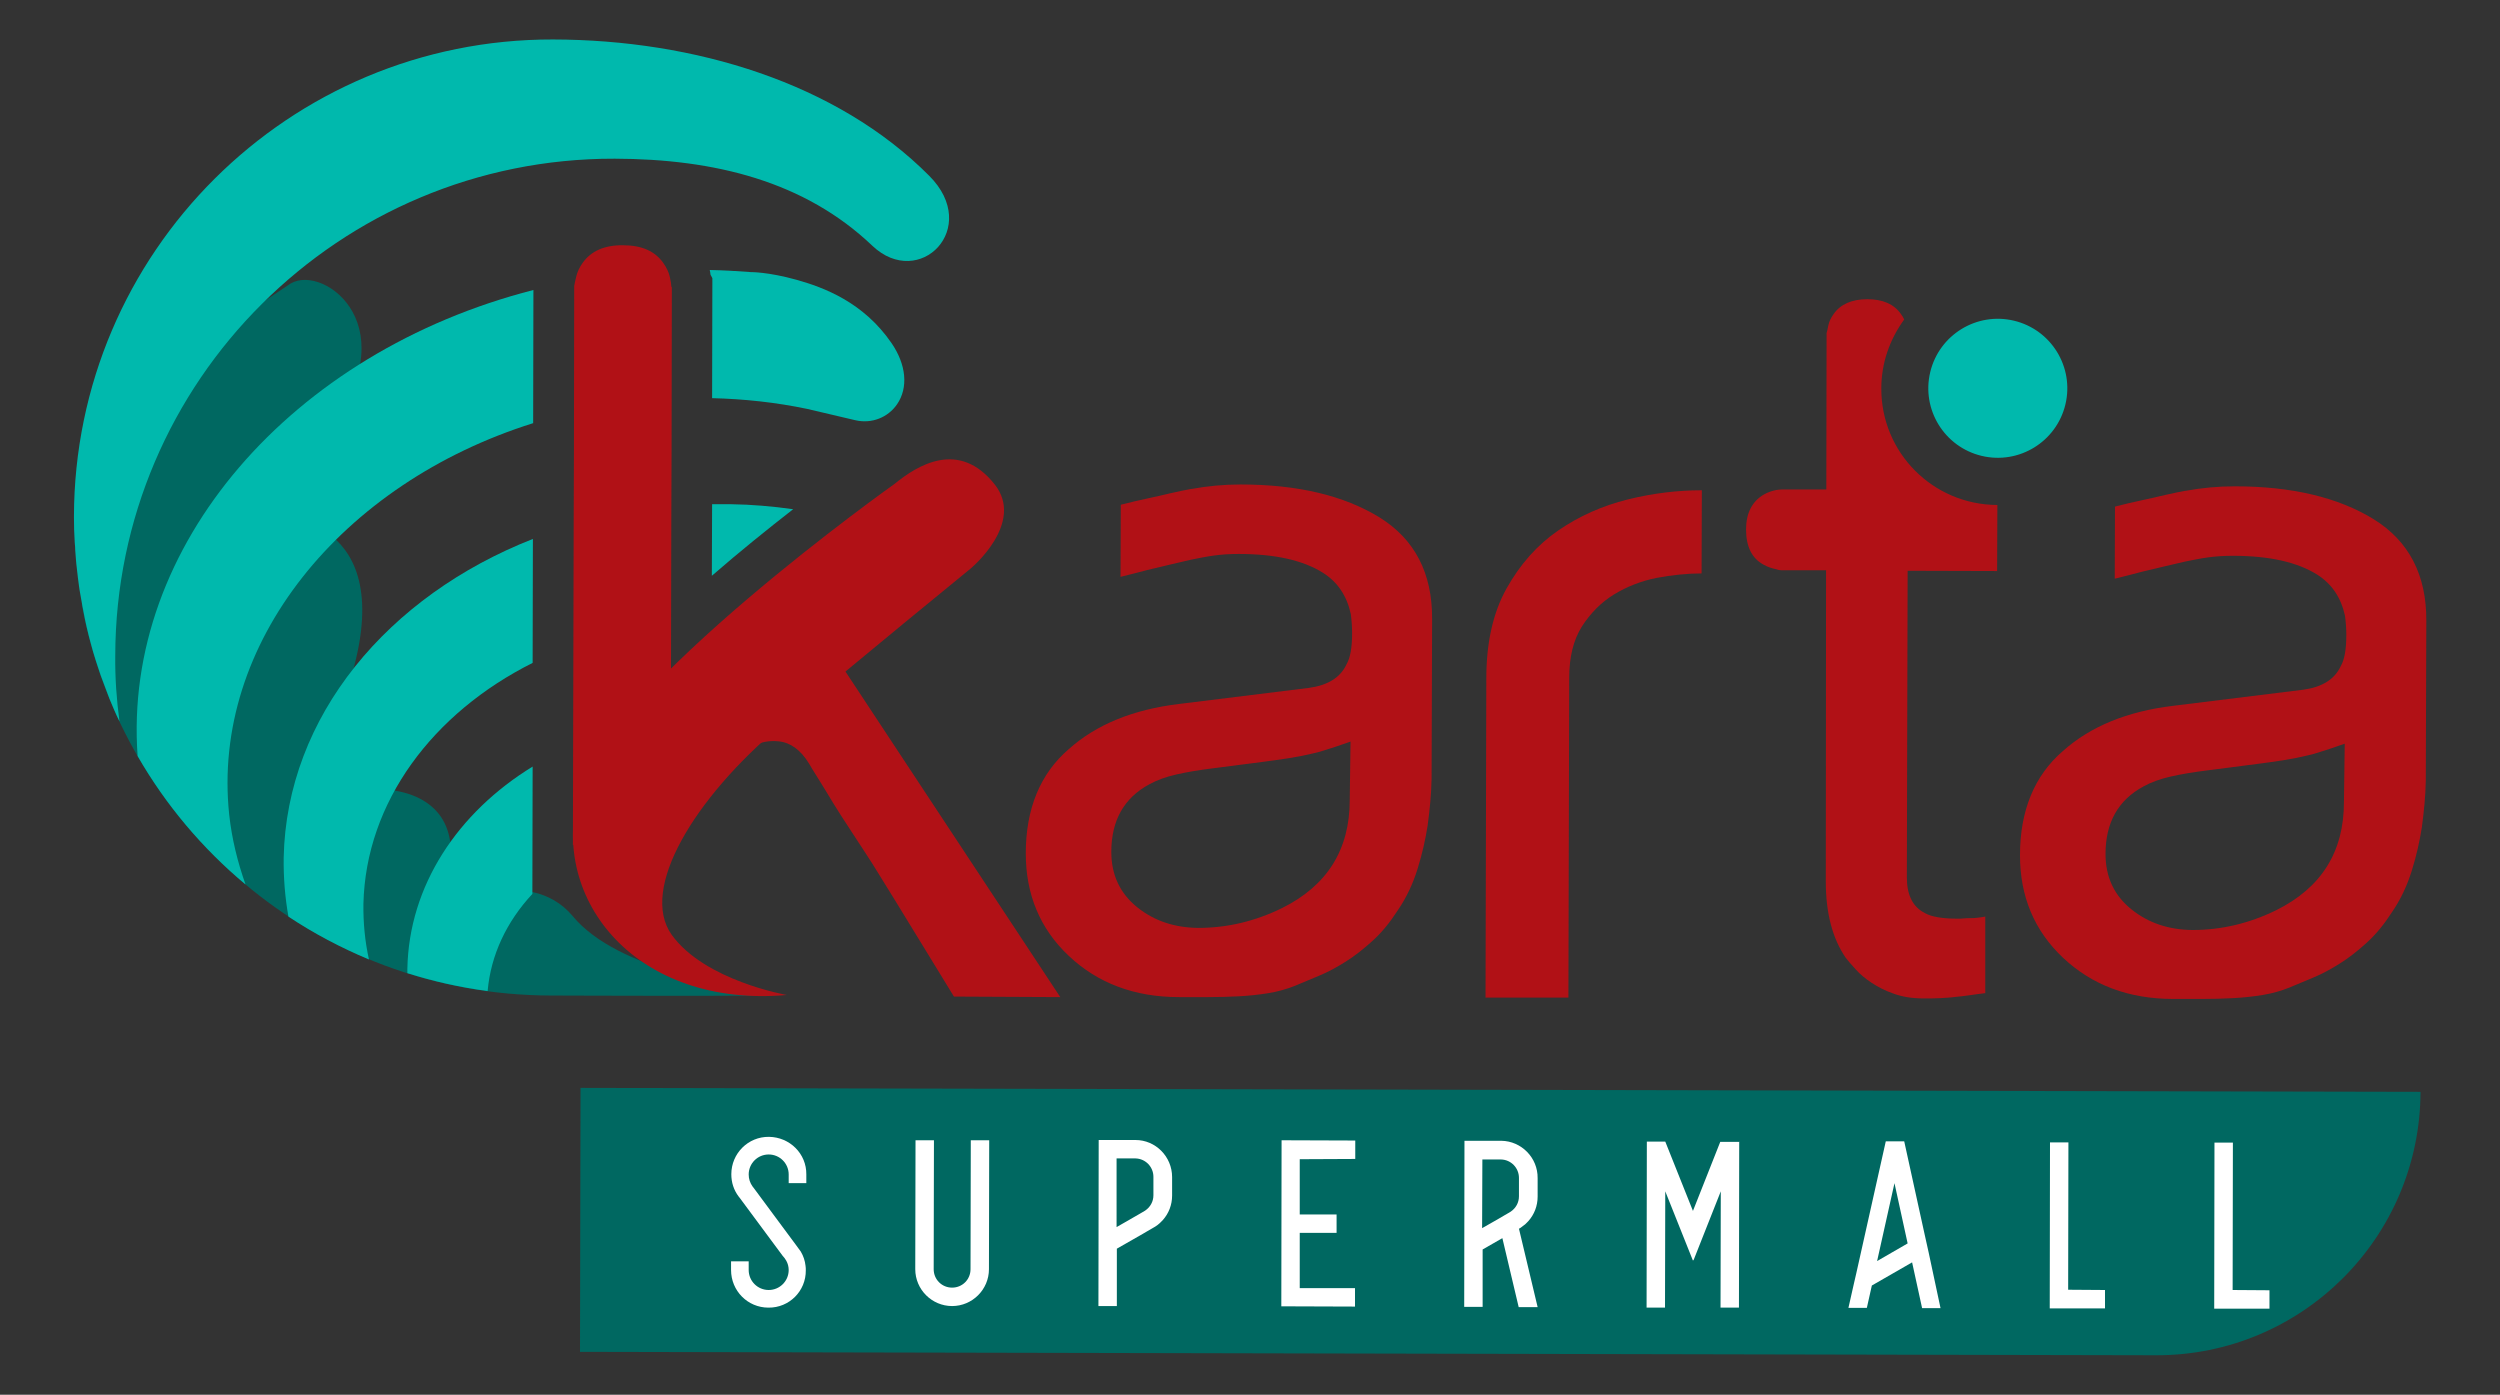 <svg enable-background="new 0 0 95 53" viewBox="0 0 95 53" xmlns="http://www.w3.org/2000/svg"><rect x="0" y="0" width="95" height="53" fill="#333333" stroke="none"/><path d="m81.93 51.5-59.89-.13.02-10.03 69.92.15c-.02 5.54-4.51 10.02-10.05 10.01z" fill="#006861"/><g fill="#fff"><path d="m29.2 49.69c-.79 0-1.42-.64-1.42-1.43v-.33h.67v.33c0 .42.34.76.76.76s.76-.34.76-.76c0-.12-.03-.24-.09-.35-.04-.07-.09-.14-.14-.19l-1.63-2.2-.04-.05c-.19-.25-.28-.54-.28-.85 0-.79.64-1.43 1.43-1.42s1.43.64 1.42 1.43v.33h-.67v-.33c0-.42-.34-.76-.76-.76s-.76.34-.76.76c0 .17.05.32.15.46s0 0 .01.01l.74 1 .89 1.2.19.26c.1.17.16.35.18.54.01.06.01.12.01.17.01.79-.63 1.43-1.42 1.42z"/><path d="m37.59 43.33-.01 4.9c0 .77-.63 1.4-1.4 1.4s-1.4-.63-1.4-1.4l.01-4.9h.7l-.01 4.9c0 .39.31.7.7.7s.7-.31.7-.7l.01-4.9z"/><path d="m44.54 44.73v.7c0 .36-.13.68-.35.93-.04.04-.08.08-.12.12-.05.05-.11.09-.17.13-.04.02-.08.05-.12.07l-.19.11-.17.1-.98.56v2.18h-.7l.01-6.31h1.4c.76 0 1.39.63 1.39 1.41zm-2.11 1.9.87-.5.12-.07.02-.01.08-.05c.19-.13.31-.34.31-.58v-.7c0-.38-.3-.69-.68-.7-.01 0-.01 0-.02 0h-.7z"/><path d="m49.39 44.05v2.1h1.4v.7h-1.4v2.1h2.1v.7l-2.8-.01.01-6.31 2.8.01v.7z"/><path d="m58.43 44.77v.7c0 .36-.13.68-.35.93-.04.04-.08.08-.12.12-.01.01-.02.02-.04.03-.04.03-.09.07-.13.1-.02.02-.05.03-.07.04l.71 2.98h-.72l-.62-2.62-.75.43v2.18h-.7l.01-6.31h1.4c.76.01 1.39.64 1.38 1.42zm-2.1-.71-.01 2.61.58-.33.29-.17.07-.04.05-.03.02-.01.08-.05c.19-.13.31-.34.31-.58v-.7c0-.38-.3-.69-.68-.7-.01 0-.01 0-.02 0z"/><path d="m66.09 43.38-.01 6.31h-.7l.01-4.43v.01l-1.04 2.63-.01-.02-.01.02-1.05-2.63-.01 4.42h-.7l.01-6.31h.7l1.05 2.63v.01l1.04-2.63h.7v.01z"/><path d="m73.74 49.71h-.7l-.38-1.74-1.53.88-.19.85h-.7l.21-.93.09-.39 1.12-5.01h.7l.77 3.51.16.72zm-1.25-2.46-.5-2.29-.66 2.96z"/><path d="m79.99 49.02v.7h-2.1l.01-6.31h.7l-.01 5.6z"/><path d="m86.24 49.03v.7h-2.1l.01-6.31h.7l-.01 5.6z"/></g><path d="m56.45 37.91.03-12.13c0-1.37.26-2.51.77-3.42s1.16-1.65 1.96-2.2 1.68-.94 2.64-1.18c.97-.24 1.91-.35 2.82-.35l-.01 3.16c-.55 0-1.12.06-1.71.17-.59.12-1.13.33-1.62.63s-.89.71-1.22 1.22c-.32.51-.48 1.16-.48 1.95v.02l-.03 12.13z" fill="#b11116"/><path d="m92.18 29.67c-.01.58-.07 1.17-.15 1.77-.08.51-.2 1.06-.38 1.64s-.43 1.11-.76 1.59c-.29.45-.6.83-.94 1.14s-.68.58-1.03.8-.68.4-1.02.54c-.33.14-.64.27-.91.38-.3.12-.64.22-1.01.28s-.75.1-1.13.12-.77.03-1.16.03-.76 0-1.11 0c-1.69 0-3.09-.53-4.19-1.57-1.09-1.03-1.63-2.33-1.63-3.89 0-1.7.55-3.03 1.63-3.96 1.05-.94 2.45-1.51 4.2-1.72l4.93-.61c.73-.1 1.2-.4 1.43-.9.14-.24.21-.63.21-1.18 0-.26-.02-.51-.05-.73-.15-.69-.5-1.21-1.05-1.56-.76-.48-1.83-.72-3.21-.72-.34 0-.65.02-.94.06s-.58.1-.88.16c-.21.05-.47.11-.77.18s-.6.14-.88.21c-.33.09-.66.17-1.02.26l.01-2.74c.35-.09.69-.17 1.02-.24.29-.06.58-.13.88-.2s.56-.12.77-.16h.02c.6-.11 1.22-.17 1.86-.17 2.17 0 3.93.42 5.28 1.25 1.34.83 2.01 2.12 2 3.86v.02zm-3.08-1.41c-.21.07-.4.14-.55.19s-.31.1-.47.15-.3.09-.41.11c-.24.06-.54.12-.91.18s-.7.1-.99.14l-1.86.24c-.56.07-1.04.15-1.43.24s-.73.21-1.02.37c-.97.52-1.45 1.38-1.45 2.57 0 .88.33 1.58.99 2.11.65.52 1.42.77 2.31.78 1.1 0 2.16-.25 3.18-.75 1.72-.85 2.58-2.22 2.58-4.11z" fill="#b11116"/><path d="m54.4 29.6c-.01.58-.07 1.17-.15 1.77-.08.51-.2 1.06-.38 1.64s-.43 1.11-.76 1.59c-.29.45-.6.83-.94 1.14s-.68.58-1.03.8-.68.4-1.02.54c-.33.14-.64.27-.91.38-.3.12-.64.22-1.01.28s-.75.1-1.13.12-.77.03-1.16.03-.76 0-1.11 0c-1.69 0-3.09-.53-4.19-1.57-1.09-1.03-1.63-2.33-1.63-3.89 0-1.7.55-3.03 1.63-3.96 1.05-.94 2.45-1.51 4.2-1.72l4.93-.61c.73-.1 1.2-.4 1.43-.9.14-.24.21-.63.21-1.18 0-.26-.02-.51-.05-.73-.15-.69-.5-1.21-1.05-1.56-.76-.48-1.83-.72-3.21-.72-.34 0-.65.02-.94.06s-.58.1-.88.16c-.21.05-.47.11-.77.18s-.6.14-.88.21c-.33.09-.66.17-1.02.26l.01-2.74c.35-.09.69-.17 1.02-.24.29-.06.58-.13.88-.2s.56-.12.77-.16h.02c.6-.11 1.22-.17 1.86-.17 2.17 0 3.93.42 5.28 1.25 1.34.83 2.01 2.12 2 3.86v.02zm-3.08-1.42c-.21.07-.4.14-.55.19s-.31.1-.47.15-.3.09-.41.11c-.24.06-.54.12-.91.18s-.7.1-.99.14l-1.86.24c-.56.07-1.04.15-1.43.24s-.73.21-1.02.37c-.97.52-1.45 1.38-1.45 2.57 0 .88.33 1.58.99 2.11.65.52 1.42.77 2.31.78 1.1 0 2.16-.25 3.18-.75 1.72-.85 2.58-2.22 2.58-4.11z" fill="#b11116"/><path d="m71.49 14.76c0-.98.33-1.88.87-2.62-.03-.07-.07-.13-.12-.2-.26-.38-.69-.57-1.28-.57s-1.02.19-1.28.56c-.1.14-.17.28-.2.42s-.05.25-.07.31v.04l-.01 5.9h-1.69c-.06 0-.13.01-.21.02-.15.03-.31.08-.47.17-.45.26-.68.71-.68 1.33 0 .65.22 1.1.67 1.34.16.09.32.14.47.17.08.03.14.04.21.04h1.69l-.01 11.83c0 1.19.25 2.16.76 2.9.09.11.21.26.37.43.16.18.36.35.6.51s.53.31.85.42c.33.12.7.18 1.13.18.24 0 .45 0 .63-.01s.39-.02.61-.05c.13-.01.29-.03.51-.06.21-.03.41-.06.6-.08v-.09-.34-1.03-1.45c-.21.04-.4.06-.56.06-.1 0-.19 0-.26.01-.08.01-.15.01-.23.01-.58 0-.99-.07-1.24-.21-.46-.23-.69-.68-.69-1.36l.03-11.65 3.4.01.01-2.51c-2.45-.01-4.42-1.99-4.41-4.43z" fill="#b11116"/><ellipse cx="75.9" cy="14.77" fill="#00b9ad" rx="2.64" ry="2.64" transform="matrix(.232 -.973 .973 .232 43.937 85.179)"/><path d="m29.9 37.81c-1.95-.24-6.43-.94-8.13-2.99s-5.06-.33-5.06-.33c1.81-4.92-2.69-4.5-2.69-4.5l-1.17-2.86c2.88-7.19-1.95-7.46-1.95-7.46s-1.86.89 1.42-3.14c3.28-4.04.02-6.51-1.27-5.76l-7.43 4.95-.51 7.27c1.56 8.43 8.94 14.82 17.82 14.84.69 0 8.25.04 8.93-.03" fill="#006861"/><path d="m31.93 25.22 8.36 12.67-4.04-.02c-.82-1.34-1.57-2.56-2.24-3.66-.29-.46-.57-.93-.86-1.39s-1.25-1.9-1.48-2.29c-.23-.38-.43-.71-.6-.98s-.28-.45-.33-.54c-.32-.52-.71-.8-1.16-.84-.45-.05-.9.08-1.36.38m-.44-1.56" fill="#b11116"/><path d="m21.77 32.12.03-12.28.01-2.77.01-6.15v-.05c.01-.08.04-.2.08-.37s.12-.34.24-.51c.32-.45.83-.68 1.54-.67.71 0 1.22.23 1.53.68.12.17.2.34.24.51s.06.3.06.37l.02.05-.01 6.15-.01 2.77-.02 9.25z" fill="#b11116"/><path d="m29.9 37.81s-3.11-.54-4.37-2.28c-1.26-1.75.89-5.22 4.07-7.9s7.29-6.03 7.29-6.03 2.07-1.72.91-3.19c-1.36-1.72-2.94-.73-3.81-.02 0 0-10.91 7.74-12.01 11.78-1.1 4.05 2.23 8.14 7.92 7.64z" fill="#b11116"/><path d="m30.26 10.63c-1.08-.3-1.73-.29-1.73-.29-.52-.04-1.04-.07-1.56-.08.01.06.03.13.03.18l.07.13-.01 4.56c1.22.03 2.43.16 3.62.41l1.83.43c.61.14 1.23-.1 1.58-.61.43-.63.35-1.5-.21-2.32-1.07-1.56-2.58-2.12-3.62-2.41z" fill="#00b9ad"/><path d="m27.77 19.16c-.24 0-.48 0-.71 0l-.01 2.72c1.07-.93 2.14-1.79 3.09-2.53-.79-.11-1.58-.18-2.37-.19z" fill="#00b9ad"/><path d="m35.45 24.78c.05-.04.11-.08.15-.13-.04.05-.1.09-.15.13z" fill="#00b9ad"/><path d="m23.35 6.03c3.81.01 7.23.86 9.8 3.31 1.78 1.69 4.15-.67 2.16-2.66-3.51-3.53-8.92-5.17-14.3-5.18-10.03-.02-18.18 8.09-18.2 18.13v.02c0 .33.01.65.03.97.01.1.02.21.02.31.02.22.03.45.06.67.01.12.03.23.04.35.03.21.05.42.09.62.02.12.04.23.06.34.04.21.08.41.12.62.02.11.05.22.07.32.05.21.1.42.16.63.03.1.05.19.08.29.07.22.13.44.21.66.03.08.05.16.08.24l.27.72c.02.05.04.11.06.16.12.29.24.58.38.86-.11-.82-.17-1.65-.16-2.5.02-10.44 8.52-18.9 18.97-18.88z" fill="#00b9ad"/><path d="m20.24 29.13c-2.84 1.74-4.7 4.52-4.76 7.68v.17c.98.31 2 .54 3.05.68.12-1.38.73-2.65 1.7-3.69z" fill="#00b9ad"/><path d="m20.24 25.19.01-4.71c-5.51 2.16-9.36 6.74-9.47 12.11-.01.76.05 1.51.18 2.24.96.64 1.99 1.18 3.06 1.63-.15-.68-.22-1.39-.21-2.11.09-3.88 2.64-7.26 6.43-9.16z" fill="#00b9ad"/><path d="m20.26 16.08.01-5.06c-9.18 2.35-15.62 9.71-15.04 17.71 1.07 1.86 2.46 3.51 4.1 4.88-.3-.85-.52-1.73-.62-2.65-.69-6.51 4.26-12.59 11.55-14.88z" fill="#00b9ad"/></svg>